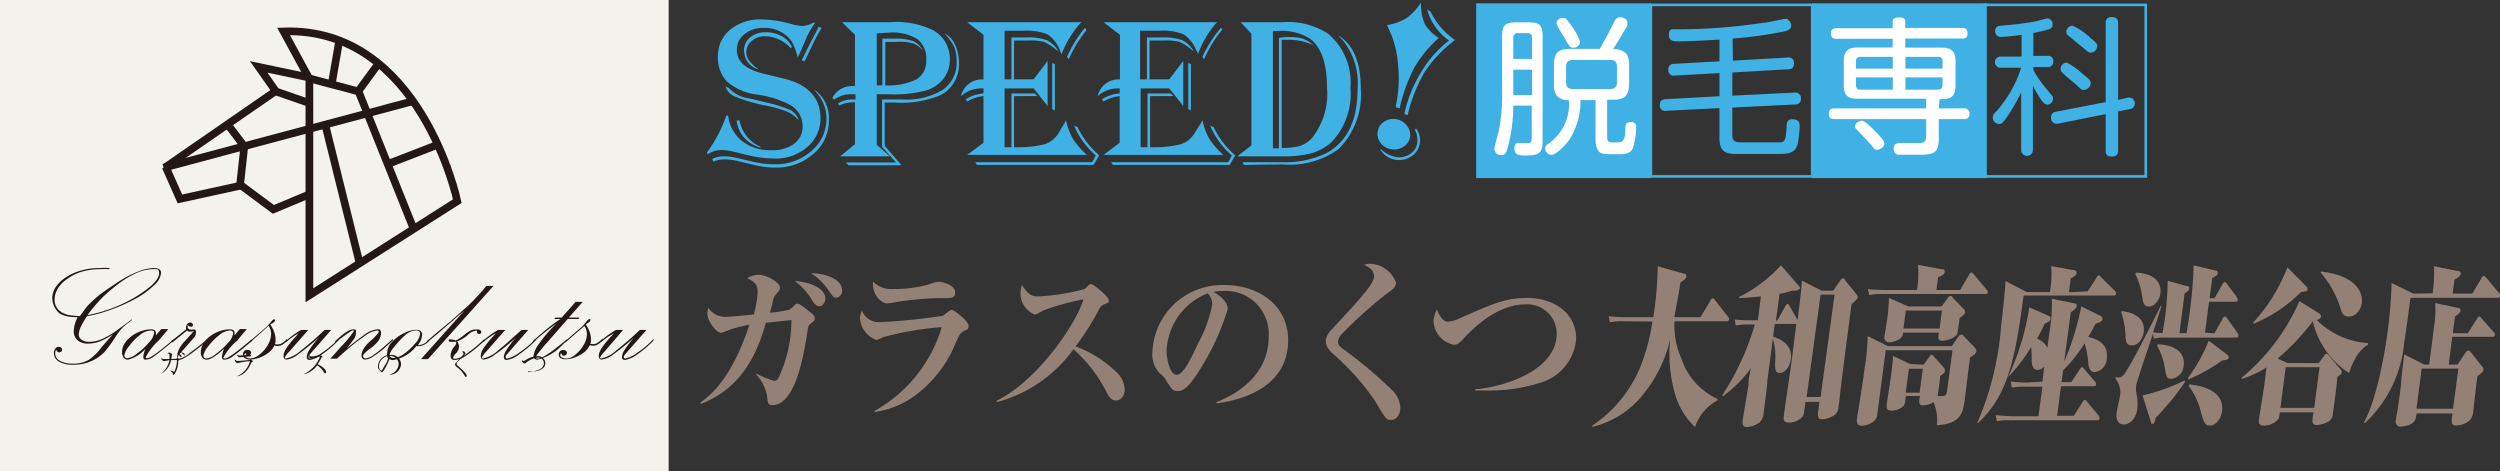 <svg xmlns="http://www.w3.org/2000/svg" viewBox="0 0 178.98 33.72"><rect x="0" y="0" width="178.98" height="33.72" fill="#333333" stroke="none"/><defs><style>.cls-1{fill:#948175;}.cls-2{fill:#f3f2ec;}.cls-3,.cls-6{fill:none;stroke-miterlimit:10;}.cls-3{stroke:#231815;stroke-width:0.55px;}.cls-4{fill:#231815;}.cls-5{fill:#3fb1e5;}.cls-6{stroke:#3fb1e5;stroke-width:0.19px;}.cls-7{fill:#fff;}</style></defs><g id="レイヤー_2" data-name="レイヤー 2"><g id="レイヤー_1-2" data-name="レイヤー 1"><path class="cls-1" d="M116.15,23a3.39,3.39,0,0,0-.89.08l-.09-.44a11.45,11.45,0,0,0,1.19.07h2a24.55,24.55,0,0,0,.32-3.65l1.86.53c.12,0,.21.06.19.21s-.17.26-.43.42c0,.24-.38,2.17-.43,2.49h1.87l.72-1.2c0-.06.1-.15.17-.15s.12.09.17.15l.91,1.16a.4.4,0,0,1,.08.2.15.15,0,0,1-.17.13h-3.74a5.76,5.76,0,0,0,.5,2.68,4.84,4.84,0,0,0,2.58,2.88l0,.1a3.41,3.41,0,0,0-1.61,1.91A5.23,5.23,0,0,1,120,28.48a10.24,10.24,0,0,1-.42-4.23,9.68,9.68,0,0,1-1.85,3.87A6.6,6.6,0,0,1,114,30.56l0-.09a9.43,9.43,0,0,0,3.42-4.16,14.28,14.28,0,0,0,.88-3.29Z"/><path class="cls-1" d="M127.26,22.91l.56-1c.05-.08.09-.15.16-.15s.1.07.14.14l.57,1s0,.06,0,.08c.26-2.18.29-2.43.31-2.89l1.41.72h.83l.51-.73c.08-.11.11-.16.17-.16s.09,0,.18.15l.81,1c.08.11.1.14.09.22s-.17.27-.44.47c-.21,1.57-.65,4.93-.83,6.45,0,.14-.09.8-.11.93a.71.71,0,0,1-.34.61,1.78,1.78,0,0,1-.84.27c-.27,0-.32-.17-.28-.52l.1-.73h-1c-.11.83-.13.93-.21,1.05a1.26,1.26,0,0,1-1,.43c-.41,0-.37-.28-.33-.58.08-.62.49-3.4.57-4,0,0,.29-2.33.31-2.48a.21.21,0,0,1-.12,0h-1.42l-.12.91c.32.11,1.42.47,1.27,1.6-.07.56-.42,1-.78,1s-.37-.25-.33-1a4.48,4.48,0,0,0-.18-1.46l-.39,3c0,.37-.23,2-.27,2.34a1,1,0,0,1-.3.67,1.7,1.7,0,0,1-.9.32c-.33,0-.32-.3-.29-.52,0-.06.41-2.46.41-2.5,0-.3,0-.38.17-1.18a9.57,9.57,0,0,1-2,2l-.05-.07a18.76,18.76,0,0,0,2.33-5.07h-.46a4.33,4.33,0,0,0-.9.07l-.09-.43a9.39,9.39,0,0,0,1.19.06h.48l.22-1.71c-1,.1-1.28.11-1.57.12l0-.08a9.9,9.9,0,0,0,3-2.27l1.25,1.44c.07.08.12.13.11.2s-.2.18-.28.18l-.29,0a5.75,5.75,0,0,1-.89.23l-.26,1.93Zm3.08,5.51,1-7.33h-1l-1,7.33Z"/><path class="cls-1" d="M137.72,26.11l.42-.58c.05-.07.1-.14.15-.14s.09.05.17.14l.71.8a.27.27,0,0,1,.07.22c0,.1-.06.18-.34.37,0,.23-.15,1.22-.18,1.43l.36,0c.14,0,.26,0,.31-.35s.08-.56.38-2.83v-.1H135c-.06.52-.6,4.57-.62,4.7-.1.52-.78.71-1.1.71s-.37-.28-.34-.48.35-2.19.38-2.41c.08-.49.13-.89.16-1.16a15.18,15.18,0,0,0,.23-2.37l1.45.72h4.57l.45-.65c.1-.14.15-.17.22-.17s.13,0,.22.14l.78.81a.32.32,0,0,1,.09.23c0,.2-.33.38-.45.45-.07.48-.32,2.59-.38,3-.11.88-.23,1.77-2,1.85a3.08,3.08,0,0,0-.24-1.65,1.41,1.41,0,0,1-.75.23c-.33,0-.29-.25-.22-.67h-1c-.06.49-.09.61-.18.72a1.29,1.29,0,0,1-.83.33c-.38,0-.39-.21-.36-.47s.25-1.66.29-1.94.14-1.06.15-1.51l1.24.58Zm2.61-5.35.65-1.11c0-.06.1-.14.16-.14s.1.06.16.12l.93,1.11a.22.22,0,0,1,.07.18.14.14,0,0,1-.16.13h-7.43a3.33,3.33,0,0,0-.89.08l-.09-.43a11.64,11.64,0,0,0,1.18.06h2.33a6.89,6.89,0,0,0,.07-1.8l1.73.32c.09,0,.2,0,.18.19s-.13.21-.47.39l-.12.9ZM139,21.94l.46-.62c0-.05.1-.13.17-.13s.1,0,.18.13l.79.82a.21.21,0,0,1,.08.21c0,.09,0,.14-.39.42,0,.12-.14,1.06-.16,1.1-.15.39-.9.53-1.08.53-.35,0-.29-.26-.24-.59h-2.56c0,.54-.77.7-1,.7s-.37-.19-.34-.39.18-1.16.21-1.36a12,12,0,0,0,.11-1.43l1.4.61Zm-2.56.29-.17,1.29h2.59l.17-1.29Zm.22,4.17-.23,1.71h1l.23-1.71Z"/><path class="cls-1" d="M149.46,20.86l.65-1c0-.07.08-.14.15-.14s.07,0,.16.12l1,1a.24.24,0,0,1,.07.2.14.14,0,0,1-.16.12h-6.46c-.66,5.21-1.33,7.29-3.26,9.13l-.06,0a21.41,21.41,0,0,0,1.68-6.55c0-.27.28-2.31.35-3.62l1.53.79h1.64a7.13,7.13,0,0,0,.1-1.86l1.65.3c.09,0,.17.05.16.2s-.14.24-.41.37l-.13,1Zm-3.24,6.46.13-1.07a.7.7,0,0,1-.47.23c-.39,0-.41-.45-.42-.57s0-.89-.05-1.06A11.71,11.71,0,0,1,143.76,27l0,0a18.15,18.15,0,0,0,1.52-5l1.41.62a.16.16,0,0,1,.11.19c0,.18-.14.23-.41.36-.12.26-.28.58-.55,1.08a1.42,1.42,0,0,1,.74.64l.19-1.42a11.42,11.42,0,0,0,.13-2.08l1.63.33c.11,0,.16.08.15.2s-.15.25-.43.44l-.47,3.53A18.79,18.79,0,0,0,149,21.93l1.38.69a.21.21,0,0,1,.14.21c0,.17-.18.25-.5.35-.12.24-.26.5-.51.94.86.2,1.43.65,1.32,1.52a1,1,0,0,1-.85,1c-.41,0-.45-.44-.47-.6a6.06,6.06,0,0,0-.27-1.46,10,10,0,0,1-1.54,1.93l-.11.85h.7l.61-.93c.08-.12.11-.14.15-.14s.07,0,.16.13l.79.91a.25.25,0,0,1,.07.18.14.14,0,0,1-.16.14h-2.36l-.28,2.12h1.19l.65-1c0-.07.08-.13.15-.13s.07,0,.16.12l.83,1a.32.32,0,0,1,.06.18.15.15,0,0,1-.15.15h-6.3a3.21,3.21,0,0,0-.9.07l-.09-.44c.58.06,1.15.08,1.19.08h1.88l.28-2.12h-1.29a4.06,4.06,0,0,0-.9.07l-.08-.44a9.23,9.23,0,0,0,1.18.08Z"/><path class="cls-1" d="M158.53,23.87l.59-1.05c0-.08.1-.15.17-.15a.21.21,0,0,1,.16.12l.74,1.05a.27.27,0,0,1,.06.19.14.14,0,0,1-.15.14h-5a3,3,0,0,0-.89.07l-.08-.34c-.18.57-1.16,3.42-1.19,3.65a1.83,1.83,0,0,0,0,.57,3.27,3.27,0,0,1,.07,1.16c-.14,1-.81,1.11-.95,1.11-.52,0-.57-.51-.52-.87,0-.17.2-.93.22-1.08a1.58,1.58,0,0,0-.31-1.33V27a.57.57,0,0,0,.65-.24c.58-.82,2.35-4.36,2.58-4.85h.07c-.1.3-.52,1.62-.61,1.88a5.59,5.59,0,0,0,.68.05,21.92,21.92,0,0,0,.37-3.74l1.39.39c.11,0,.17.06.15.18s-.12.2-.33.34l-.37,2.84h.51a34.76,34.76,0,0,0,.51-4.85l1.56.37c.08,0,.18.06.16.19s-.08.2-.39.34l-.19,1.45h.35l.57-1c.05-.09.1-.15.17-.15s.09,0,.15.12l.71.95c0,.08.08.12.07.2a.14.14,0,0,1-.16.13h-1.9l-.29,2.21Zm-6.63-1.6c.6.07,1.72.35,1.57,1.51-.08.58-.46.95-.83.95s-.45-.24-.47-.64a5.56,5.56,0,0,0-.3-1.71Zm1-2.75c1.5.06,1.85.84,1.77,1.48-.06.45-.39.94-.81.94s-.42-.29-.51-.8a5.05,5.05,0,0,0-.47-1.51Zm.49,8.79a13.85,13.85,0,0,0,3-1.07l.05.09a18.57,18.57,0,0,1-2.11,2.58c-.07.29-.11.44-.23.44s-.06,0-.12-.17Zm1.08-3.66c.34,0,2.05.11,1.86,1.56a1,1,0,0,1-.87.91c-.34,0-.37-.13-.48-.82a4.84,4.84,0,0,0-.55-1.55Zm2.17,2.41a11.85,11.85,0,0,0,1.49-2.67l1.32,1c.07.06.12.11.11.2s-.07.18-.48.22a11.75,11.75,0,0,1-2.41,1.35Zm.09.46c.56.06,2.56.3,2.35,1.94-.08.57-.46,1-.86,1s-.46-.29-.66-1a5.21,5.21,0,0,0-.86-1.82Z"/><path class="cls-1" d="M166,26l.4-.54c0-.08.11-.13.17-.13s.11.06.15.11l.84,1a.29.29,0,0,1,.09.22c0,.12-.13.19-.32.32,0,.41-.26,2.25-.31,2.61a.71.71,0,0,1-.33.6,2.15,2.15,0,0,1-.82.24c-.33,0-.34-.22-.3-.51,0-.09.05-.33.07-.4h-2.42c-.05.35-.05.41-.15.53a1.39,1.39,0,0,1-1,.42c-.35,0-.38-.2-.34-.5,0,0,.37-2.31.42-2.74s.09-.74.12-.93a7.7,7.7,0,0,1-1.78.83l0-.09a14.82,14.82,0,0,0,4.13-5.48l1.42.88a.23.23,0,0,1,.13.21c0,.15-.24.24-.31.26a5.69,5.69,0,0,0,3.67,1.65v.11a2.64,2.64,0,0,0-.77.76,5,5,0,0,0-.58,1.28A6,6,0,0,1,165.58,23a16.59,16.59,0,0,1-2.52,2.67l.71.32Zm-.88-5.49a.32.32,0,0,1,.08.21c0,.13-.06.13-.47.19a10.33,10.33,0,0,1-3.4,2.27l0-.11a12.44,12.44,0,0,0,2.43-3.93Zm-1.48,5.78-.38,2.91h2.42l.38-2.91Zm2.53-6.85c2.52.29,3,1.51,2.92,2.22,0,.23-.26,1-.94,1-.42,0-.49-.25-.66-.8a7,7,0,0,0-1.36-2.36Z"/><path class="cls-1" d="M174.15,21a9.58,9.58,0,0,0,.1-1.94l1.7.34c.14,0,.24.07.22.21s-.14.25-.45.41l-.13,1H177l.66-1.12c0-.07.1-.14.16-.14s.11.06.17.12l.94,1.12a.22.22,0,0,1,.06.18.13.13,0,0,1-.15.14h-6.27c-.09.66-.28,2.16-.45,3.22a9,9,0,0,1-2.82,5.76l-.06-.06c1-1.8,1.56-5.48,1.69-6.45a34,34,0,0,0,.29-3.53l1.55.76Zm1.8,5.1.54-.83c.07-.11.13-.17.2-.17s.12,0,.2.12l.8,1c.1.13.12.16.1.26s-.07.19-.43.46c-.06.4-.25,2.14-.3,2.53a.94.94,0,0,1-.31.68,1.62,1.62,0,0,1-.89.31c-.4,0-.37-.23-.28-.86H173a1.29,1.29,0,0,1-.09.45c-.19.42-.85.49-1.08.49s-.34-.25-.32-.4.1-.57.12-.67c.07-.45.16-1.09.27-2,0-.34.19-1.8.22-2.1l1.44.73h.35c.26-2,.28-2.16.34-2.69a7.16,7.16,0,0,0,.09-1.71l1.62.34c.14,0,.21.1.19.23s-.23.28-.39.38l-.16,1.21h1.07l.68-1.06c.05-.08.1-.14.15-.14s.12.08.16.13l.88,1a.2.2,0,0,1,.07.19.13.13,0,0,1-.15.13h-2.9l-.25,2Zm-.33,3.16.38-2.87h-2.63L173,29.26Z"/><path class="cls-1" d="M57.94,23.26c-.08.09-.09.2-.14.51C57.59,25.13,57,29,55.31,29c-.34,0-.35-.17-.39-.66a3.16,3.16,0,0,0-.79-1.54l0-.06a7.63,7.63,0,0,0,1.29.53c.15,0,.25-.08.34-.27a9.74,9.74,0,0,0,.9-4.09l-1.83.2c-.54,1.9-1.55,4.61-4.64,5.8l-.06-.08c.85-.62,2.27-1.81,3.52-5.57A7.35,7.35,0,0,0,52,23.7l-.36.13c-.35,0-1-.83-1-1.4a1.51,1.51,0,0,1,.07-.39,1.48,1.48,0,0,0,1.34.64c.31,0,1.65-.14,1.92-.17a7.47,7.47,0,0,0,.27-1.59c0-.33,0-.69-.76-1a1.67,1.67,0,0,1,.79-.25c.6,0,1.57.53,1.57.93,0,.11,0,.16-.32.51a1.06,1.06,0,0,0-.2.5c0,.12-.18.67-.2.77a7.42,7.42,0,0,0,1.39-.21,3.54,3.54,0,0,0,.4-.34.26.26,0,0,1,.18-.09c.16,0,.5.27.68.42.5.39.56.45.56.64S58.23,23,57.94,23.26Zm.72-1.34c-.26,0-.41-.24-.61-.57a4.92,4.92,0,0,0-1.15-1.24c1.2.1,2.19.57,2.19,1.27C59.09,21.63,58.9,21.92,58.66,21.92Zm1.21-.61c-.2,0-.23-.06-.61-.6a4.17,4.17,0,0,0-1.2-1.15c.94,0,2.23.39,2.23,1.23A.48.48,0,0,1,59.87,21.31Z"/><path class="cls-1" d="M69,23.7c-.25.15-.29.21-.57.82a8.7,8.7,0,0,1-2.58,3.53,6.43,6.43,0,0,1-3.24,1.45v-.08a10.19,10.19,0,0,0,4.81-6,21.92,21.92,0,0,0-4.16.71,4.36,4.36,0,0,1-.52.21,1.79,1.79,0,0,1-1.17-1.55,1.17,1.17,0,0,1,.14-.54,1.3,1.3,0,0,0,1.33.81,43,43,0,0,0,4.45-.45l.5-.37a.21.21,0,0,1,.16-.05c.18,0,1.19.81,1.19,1.12S69.25,23.56,69,23.7Zm-1.77-2.36a23.78,23.78,0,0,0-3,.27,4.92,4.92,0,0,1-.73.11c-.45,0-1-.66-1-1.33a.84.84,0,0,1,0-.23,1.87,1.87,0,0,0,1.49.53,8.93,8.93,0,0,0,2.58-.35,2.36,2.36,0,0,1,.6-.17c.31,0,1.21.24,1.21.75S68,21.33,67.26,21.34Z"/><path class="cls-1" d="M79.88,28.67c-.3,0-.47-.25-.6-.47A10.22,10.22,0,0,0,76.85,25a9.88,9.88,0,0,1-5.49,3.79l0-.1c3.07-1.53,5.79-5.73,6.2-7.26a17.09,17.09,0,0,0-2.85.79c-.5.27-.56.29-.65.29a1.63,1.63,0,0,1-1-1.46,1.78,1.78,0,0,1,.11-.65c.38.63.67.82,1.11.82a15,15,0,0,0,3.38-.53c.06-.05.29-.29.35-.33a.24.24,0,0,1,.15,0c.15,0,1.22.89,1.22,1.12s-.05.18-.28.29a.7.7,0,0,0-.41.36A18.13,18.13,0,0,1,77,24.8a8.18,8.18,0,0,1,2.86,1.78,1.82,1.82,0,0,1,.66,1.27C80.53,28.3,80.27,28.67,79.88,28.67Z"/><path class="cls-1" d="M87.1,28.88l0-.09c1.74-.69,3.73-2.11,3.73-4.72a3.08,3.08,0,0,0-3.38-3.23,1.38,1.38,0,0,0-.56.07c1,.57,1,1.08,1,1.24a17.27,17.27,0,0,1-1.8,4C85.21,27.62,84.76,28,84.34,28s-.48-.18-.85-.76a1.5,1.5,0,0,0-.46-.51,1.92,1.92,0,0,1-.53-1.46,5,5,0,0,1,5.21-4.86c2.28,0,4.51,1.36,4.51,3.94C92.22,28.14,88.05,28.74,87.1,28.88ZM86.46,21a4.61,4.61,0,0,0-2.94,4.15c0,.5.22,1.68.72,1.68s1.06-1.23,1.55-2.28a9.4,9.4,0,0,0,1-2.77A1.14,1.14,0,0,0,86.46,21Z"/><path class="cls-1" d="M99.57,30.06c-.3,0-.33,0-1.14-1.38a17.91,17.91,0,0,0-3.05-3.39c-.4-.4-.46-.64-.46-.83s0-.46.54-1c1.9-2.05,2.91-3.14,2.91-3.67s-.52-.73-.71-.83a1.09,1.09,0,0,1,.48-.07,2,2,0,0,1,1.8,1.35c0,.33-.28.51-.55.7a30.82,30.82,0,0,0-3.35,3,.85.85,0,0,0-.25.51c0,.2.09.35.39.55a31,31,0,0,1,3.55,3,1.83,1.83,0,0,1,.52,1.19C100.25,29.66,100,30.06,99.57,30.06Z"/><path class="cls-1" d="M110.31,27.39a12.08,12.08,0,0,1-3.82.57c-.13,0-.47,0-.88,0v-.09c2.25-.19,5.84-1.42,5.84-4a2.11,2.11,0,0,0-2.24-2.08c-1.77,0-3.35,1.29-4.38,2.4-.32.35-.45.49-.77.49a1.81,1.81,0,0,1-1.43-1.69,1.78,1.78,0,0,1,.24-.83c.22.5.44.87.8.87a2.45,2.45,0,0,0,.89-.27c2.43-1.06,3.24-1.43,4.78-1.43,1.8,0,3.5,1,3.5,2.92A3.56,3.56,0,0,1,110.31,27.39Z"/><rect class="cls-2" width="47.87" height="33.72"/><path class="cls-3" d="M22.37,21l10.37-6.6S30.11,1.91,20.3,2.25l1.85,3.4V21.14Z"/><line class="cls-3" x1="24.28" y1="2.96" x2="23.77" y2="5.89"/><line class="cls-3" x1="27.01" y1="4.67" x2="25.64" y2="6.54"/><line class="cls-3" x1="11.71" y1="12.01" x2="29.54" y2="7.25"/><line class="cls-3" x1="31.18" y1="10.42" x2="27.82" y2="11.72"/><line class="cls-3" x1="29.62" y1="16.4" x2="25.66" y2="6.52"/><line class="cls-3" x1="25.64" y1="6.54" x2="22.16" y2="5.62"/><polyline class="cls-3" points="22.08 5.54 18.52 4.79 19.76 6.55 22.06 7.35"/><line class="cls-3" x1="19.66" y1="6.57" x2="11.86" y2="11.96"/><polyline class="cls-3" points="16.32 8.93 17.49 10.48 17.18 13.3 12.88 14.24 11.86 11.94"/><polyline class="cls-3" points="17.23 13.25 19.57 14.99 22.2 13.89"/><line class="cls-3" x1="23.3" y1="8.99" x2="25.74" y2="18.82"/><path class="cls-4" d="M9.44,22.86l0,.06a5.8,5.8,0,0,0-.65.52,4.44,4.44,0,0,0-.56.74,10.71,10.71,0,0,1-.73,1,3,3,0,0,1-.91.65,3.06,3.06,0,0,1-1.38.28,1.83,1.83,0,0,1-1-.23.68.68,0,0,1-.35-.59.5.5,0,0,1,.1-.33.29.29,0,0,1,.25-.13.25.25,0,0,1,.17.06.21.21,0,0,1,.07.15.19.19,0,0,1-.07.13.24.24,0,0,1-.14.06c-.08,0-.16-.07-.23-.19a.58.58,0,0,0-.06.26.59.59,0,0,0,.34.53,1.74,1.74,0,0,0,.88.2,2.18,2.18,0,0,0,1.19-.27,3.91,3.91,0,0,0,.82-.78c.15-.19.32-.38.5-.59l.39-.44a6.26,6.26,0,0,1-.87.47,2.34,2.34,0,0,1-.91.18,1.1,1.1,0,0,1-.74-.24.83.83,0,0,1-.27-.65,2.23,2.23,0,0,1,.28-1H5.57c-.77,0-1.27-.15-1.49-.46a1.48,1.48,0,0,1-.34-.88A1.43,1.43,0,0,1,4,20.54a2.49,2.49,0,0,1,.74-.7,4,4,0,0,1,1.09-.48,4.66,4.66,0,0,1,1.31-.17,5.12,5.12,0,0,1,.69,0v.08a5.33,5.33,0,0,0-.67,0,4.75,4.75,0,0,0-1.27.17,3.37,3.37,0,0,0-1,.48,2.39,2.39,0,0,0-.72.69,1.5,1.5,0,0,0-.26.82,1,1,0,0,0,.32.79,1.44,1.44,0,0,0,.68.33,6.17,6.17,0,0,0,.81.08l.27-.37a3.55,3.55,0,0,1,.35-.44c.14-.14.28-.28.43-.41A5.81,5.81,0,0,1,7.27,21c.53-.38,1-.69,1.37-.93a7.28,7.28,0,0,1,1.18-.6A3.23,3.23,0,0,1,11,19.19c.35,0,.53.11.53.35a1.36,1.36,0,0,1-.51.89,6,6,0,0,1-1.29.94A12.68,12.68,0,0,1,8,22.15a10.29,10.29,0,0,1-1.77.49,6.5,6.5,0,0,0-.46.79,1.47,1.47,0,0,0-.13.51.44.44,0,0,0,.2.38.88.88,0,0,0,.53.15,2.24,2.24,0,0,0,1-.23,6.14,6.14,0,0,0,1-.59Zm-3.18-.3a10.25,10.25,0,0,0,2.29-.71,9.61,9.61,0,0,0,2-1.17c.56-.43.84-.8.84-1.13s-.15-.28-.44-.28a2.93,2.93,0,0,0-1.12.25,6.91,6.91,0,0,0-1.26.73,12.31,12.31,0,0,0-1.25,1.06A12,12,0,0,0,6.26,22.56Z"/><path class="cls-4" d="M12.41,24.4l-.3.26c-.48.4-.84.68-1.07.84a1.06,1.06,0,0,1-.61.25c-.11,0-.17-.06-.17-.2a1.63,1.63,0,0,1,.16-.59,2.44,2.44,0,0,1-1.27.79.36.36,0,0,1-.29-.14.61.61,0,0,1-.12-.41,1.16,1.16,0,0,1,.18-.61,2,2,0,0,1,.49-.52,2.6,2.6,0,0,1,.68-.36,2.12,2.12,0,0,1,.73-.13.42.42,0,0,1,.25.06.26.26,0,0,1,.09.21.11.11,0,0,0,0,0s0,.05,0,.08l0,.08.38-.45.51,0-.16.19-.31.37-.21.25a4.28,4.28,0,0,0-.93,1.19c0,.06,0,.09.08.09a.78.78,0,0,0,.34-.14,5,5,0,0,0,.52-.36c.19-.14.4-.32.65-.52l.42-.35Zm-1.58-.74A1.31,1.31,0,0,0,10,24a3.89,3.89,0,0,0-.77.8,1.39,1.39,0,0,0-.33.64.21.21,0,0,0,.21.21,1.45,1.45,0,0,0,.71-.35,4.34,4.34,0,0,0,.83-.77,1.24,1.24,0,0,0,.38-.68C11.06,23.73,11,23.66,10.83,23.66Z"/><path class="cls-4" d="M12.26,24.42,12.8,24l.53-.43a.42.42,0,0,1,.05-.33.28.28,0,0,1,.24-.15.21.21,0,0,1,.13.05.14.14,0,0,1,.06.11.17.17,0,0,1-.05.13.16.16,0,0,1-.12,0c-.05,0-.11,0-.2-.12a.29.29,0,0,0,0,.14.15.15,0,0,0,.05.13.2.2,0,0,0,.14.06.62.62,0,0,0,.17,0l.14,0s.06,0,.08.09a.66.66,0,0,1,0,.21.5.5,0,0,1-.14.29l-.51.58-.5.57a.51.51,0,0,0-.14.26q0,.09.12.09a1.8,1.8,0,0,0,.72-.4c.37-.26.79-.59,1.28-1v.11c-1.08.91-1.76,1.37-2,1.37-.1,0-.16-.06-.16-.2a1.36,1.36,0,0,1,.11-.53,2.38,2.38,0,0,1,.39-.56l.7-.78a.68.68,0,0,1-.29.05c-.1,0-.17,0-.19-.09-.54.44-.9.73-1.1.88Z"/><path class="cls-4" d="M18.05,24.4l-.31.26c-.48.4-.83.68-1.06.84a1.08,1.08,0,0,1-.61.25c-.12,0-.18-.06-.18-.2a1.87,1.87,0,0,1,.16-.59c-.57.53-1,.79-1.26.79a.39.39,0,0,1-.3-.14.67.67,0,0,1-.11-.41,1.16,1.16,0,0,1,.18-.61,2,2,0,0,1,.48-.52,2.6,2.6,0,0,1,.68-.36,2.12,2.12,0,0,1,.73-.13.45.45,0,0,1,.26.06.26.26,0,0,1,.08.21.07.07,0,0,1,0,0,.25.25,0,0,1,0,.08v.08l.38-.45.5,0-.16.19-.31.37-.2.25A4.21,4.21,0,0,0,16,25.58c0,.06,0,.09.08.09a.85.85,0,0,0,.35-.14,5,5,0,0,0,.51-.36c.19-.14.41-.32.65-.52l.43-.35Zm-1.59-.74a1.34,1.34,0,0,0-.8.36,4.17,4.17,0,0,0-.77.8,1.39,1.39,0,0,0-.33.64.25.25,0,0,0,.06.15.25.25,0,0,0,.16.06,1.39,1.39,0,0,0,.7-.35,4.71,4.71,0,0,0,.84-.77,1.21,1.21,0,0,0,.37-.68C16.69,23.73,16.62,23.66,16.46,23.66Z"/><path class="cls-4" d="M17.9,24.42l1.25-1.08.27-.32c.08-.1.14-.15.17-.15a.16.16,0,0,1,.09,0,.09.09,0,0,1,0,.08c0,.08-.11.17-.33.28a2.33,2.33,0,0,1,.27.51,1.9,1.9,0,0,1,.11.55c0,.13,0,.25-.05.34a.73.73,0,0,0,.39,0,1.56,1.56,0,0,0,.49-.38v.11a1.14,1.14,0,0,1-.44.37.79.79,0,0,1-.48,0,1.31,1.31,0,0,1-.47.56,2.3,2.3,0,0,1-.66.34,2.13,2.13,0,0,1-.59.11.71.71,0,0,1-.38-.09.29.29,0,0,1-.15-.26.37.37,0,0,1,.09-.25.33.33,0,0,1,.25-.09.28.28,0,0,1,.18.06.18.18,0,0,1,.07.15.19.19,0,0,1-.08.14.25.25,0,0,1-.16.06c-.07,0-.13-.06-.16-.19a.18.18,0,0,0-.08.17s0,.09.12.14a.55.55,0,0,0,.29.08,1.09,1.09,0,0,0,.67-.28,2.28,2.28,0,0,0,.59-.68,1.63,1.63,0,0,0,.24-.8,1.06,1.06,0,0,0-.18-.57L17.9,24.52Z"/><path class="cls-4" d="M20.46,24.52v-.1a6.17,6.17,0,0,1,1.1-.8h.51l-1.34,1.53a1.79,1.79,0,0,0-.34.44c0,.05,0,.07.1.07a2.3,2.3,0,0,0,1.08-.59,20.85,20.85,0,0,0,1.67-1.45h.47l-1.4,1.6-.1.12a.72.72,0,0,0-.11.15.15.15,0,0,0,0,.12s0,.06.09.06a2.19,2.19,0,0,0,.84-.4,6.79,6.79,0,0,0,1.19-1v.11a7.85,7.85,0,0,1-1.18,1,2,2,0,0,1-.87.39.19.19,0,0,1-.21-.21,1,1,0,0,1,.18-.5,7.3,7.3,0,0,1,.57-.77l.11-.13-.22.2a15.4,15.4,0,0,1-1.25,1,1.65,1.65,0,0,1-.83.38c-.14,0-.22-.08-.22-.26a.82.82,0,0,1,.1-.37,2.76,2.76,0,0,1,.26-.41c.12-.15.23-.29.36-.43l.37-.42-.3.18A5.1,5.1,0,0,0,20.46,24.52Z"/><path class="cls-4" d="M24,24.52v-.1c.61-.56,1-.84,1.28-.84s.2.08.2.26a.77.77,0,0,1-.12.4c-.09.13-.26.36-.52.69.5-.41.93-.74,1.3-1a1.77,1.77,0,0,1,.93-.36c.14,0,.21.09.21.28a1,1,0,0,1-.19.55,2.69,2.69,0,0,1-.64.59c-.31.24-.46.4-.46.5a.17.17,0,0,0,.17.17,1.15,1.15,0,0,0,.56-.23,7.93,7.93,0,0,0,.75-.59l.66-.58v.11l-.71.64a7.24,7.24,0,0,1-.7.51,1.11,1.11,0,0,1-.57.22.23.23,0,0,1-.21-.09.41.41,0,0,1-.06-.2,1,1,0,0,1,.18-.52,2.29,2.29,0,0,1,.5-.55,3.68,3.68,0,0,0,.5-.52c.1-.13.07-.2-.08-.2a1.9,1.9,0,0,0-.85.38,13,13,0,0,0-1.07.81c-.33.28-.65.56-.94.83h-.47l.8-.9a7,7,0,0,0,.88-1.07s0-.06-.08-.06S24.7,24,24,24.52Z"/><path class="cls-4" d="M30.73,24.27v.11a1,1,0,0,1-.75.4h-.09l-.09,0a2.6,2.6,0,0,1-1.67,1,.44.44,0,0,1-.24-.07.49.49,0,0,1-.17-.18.76.76,0,0,1,0-.27,1.13,1.13,0,0,1,.35-.78,2.74,2.74,0,0,1,.86-.63,2,2,0,0,1,.88-.24c.27,0,.41.12.41.37a1.27,1.27,0,0,1-.3.72.27.27,0,0,0,.13,0A1,1,0,0,0,30.73,24.27Zm-1-.61A1.28,1.28,0,0,0,29,24a6.17,6.17,0,0,0-.78.84,1.54,1.54,0,0,0-.34.57.19.19,0,0,0,.08.15.32.32,0,0,0,.22.07,1.45,1.45,0,0,0,.77-.32,4,4,0,0,0,.79-.74,1.24,1.24,0,0,0,.34-.68.23.23,0,0,0-.09-.19A.31.31,0,0,0,29.77,23.66Z"/><path class="cls-4" d="M32.26,23l1-.89a10,10,0,0,0,.82-.8c.29-.3.53-.59.74-.84h.51l-4.69,5.24h-.5l3.1-3.47-.41.35-.36.32-.41.35-.72.62-.6.5-.19.16v-.1l.63-.55Zm2.43,1.29v.11l-.29.25a8.52,8.52,0,0,1-1.12.87,1.39,1.39,0,0,1-.74.25c-.19,0-.28-.1-.28-.32a1,1,0,0,1,.28-.65.46.46,0,0,0,.12-.26c0-.05,0-.07-.07-.07h-.21c-.17,0-.26,0-.26-.09s.06-.08.16-.08a1.13,1.13,0,0,1,.35.08,3,3,0,0,0,.59-.39,2.3,2.3,0,0,1,.48-.33,1.11,1.11,0,0,1,.41-.08c.23,0,.34.06.34.19a.13.13,0,0,1-.14.14c-.1,0-.16-.05-.16-.14l0-.11s0,0,0,0a1.08,1.08,0,0,0-.69.35,2.45,2.45,0,0,1-.73.43.62.62,0,0,1,.13.37.7.7,0,0,1-.23.5.83.83,0,0,0-.19.27c0,.07,0,.11.13.11a1.58,1.58,0,0,0,.78-.32A13.48,13.48,0,0,0,34.69,24.27Z"/><path class="cls-4" d="M34.56,24.52v-.1a6.29,6.29,0,0,1,1.11-.8h.5l-1.34,1.53a1.9,1.9,0,0,0-.33.44c0,.05,0,.07.1.07a2.3,2.3,0,0,0,1.08-.59c.5-.39,1-.87,1.66-1.45h.48l-1.4,1.6-.1.12a.48.48,0,0,0-.11.15.21.21,0,0,0,0,.12s0,.06.1.06a2.17,2.17,0,0,0,.83-.4,7.23,7.23,0,0,0,1.2-1v.11a7.9,7.9,0,0,1-1.19,1,1.88,1.88,0,0,1-.87.39.19.19,0,0,1-.21-.21,1,1,0,0,1,.19-.5,8.59,8.59,0,0,1,.56-.77l.12-.13-.22.2c-.49.43-.91.78-1.26,1a1.63,1.63,0,0,1-.82.38c-.15,0-.22-.08-.22-.26a1,1,0,0,1,.09-.37,2.88,2.88,0,0,1,.27-.41c.11-.15.23-.29.35-.43l.38-.42-.31.18Q34.76,24.34,34.56,24.52Z"/><path class="cls-4" d="M40.21,22.74l1-1.13h.51l-1,1.13h.76l-.07.1h-.77L39.19,24.5a7.88,7.88,0,0,0-.53.63,2.69,2.69,0,0,0-.3.41c0,.09,0,.13.14.13.33,0,1-.47,2.11-1.4v.11l-.32.28a3.59,3.59,0,0,1-1.81,1.09.27.27,0,0,1-.29-.26,1.9,1.9,0,0,1,.34-.8,10.27,10.27,0,0,1,1.33-1.55,19.81,19.81,0,0,0-1.71,1.38v-.1c.25-.23.55-.49.91-.79s.71-.56,1.06-.79h-.44l.08-.1Z"/><path class="cls-4" d="M40.47,24.42l1.25-1.08L42,23c.08-.1.14-.15.17-.15a.16.16,0,0,1,.09,0,.12.12,0,0,1,0,.08c0,.08-.11.17-.33.28a2.86,2.86,0,0,1,.27.51,1.9,1.9,0,0,1,.11.55c0,.13,0,.25-.05.34a.73.73,0,0,0,.39,0,1.56,1.56,0,0,0,.49-.38v.11a1.14,1.14,0,0,1-.44.37.79.79,0,0,1-.48,0,1.31,1.31,0,0,1-.47.56,2.44,2.44,0,0,1-.66.34,2.13,2.13,0,0,1-.59.11.69.69,0,0,1-.38-.09A.29.29,0,0,1,40,25.4a.37.37,0,0,1,.09-.25.32.32,0,0,1,.25-.09.28.28,0,0,1,.18.06.21.21,0,0,1,.07.15.19.19,0,0,1-.08.14.25.25,0,0,1-.16.06c-.07,0-.13-.06-.17-.19a.19.19,0,0,0-.07.17s0,.09.12.14a.55.55,0,0,0,.29.08,1.09,1.09,0,0,0,.67-.28,2.44,2.44,0,0,0,.59-.68,1.63,1.63,0,0,0,.24-.8,1.06,1.06,0,0,0-.18-.57l-1.37,1.18Z"/><path class="cls-4" d="M43,24.52v-.1a6.17,6.17,0,0,1,1.1-.8h.51L43.3,25.15a1.79,1.79,0,0,0-.34.44c0,.05,0,.07.1.07a2.3,2.3,0,0,0,1.08-.59c.5-.39,1.06-.87,1.67-1.45h.47l-1.4,1.6-.1.12a.48.48,0,0,0-.11.15.15.15,0,0,0,0,.12s0,.06.09.06a2.19,2.19,0,0,0,.84-.4,7.18,7.18,0,0,0,1.19-1v.11a7.85,7.85,0,0,1-1.18,1,2,2,0,0,1-.87.39.19.19,0,0,1-.21-.21,1,1,0,0,1,.18-.5,7.3,7.3,0,0,1,.57-.77l.11-.13-.22.2a15.4,15.4,0,0,1-1.25,1,1.65,1.65,0,0,1-.83.38c-.15,0-.22-.08-.22-.26a.82.82,0,0,1,.1-.37,2.13,2.13,0,0,1,.26-.41c.11-.15.23-.29.35-.43l.38-.42-.3.18A5.1,5.1,0,0,0,43,24.52Z"/><path class="cls-4" d="M12.18,26.51a1.86,1.86,0,0,0,.24.09.08.08,0,0,0,.07,0,2.14,2.14,0,0,0,.18-.82l-.23,0h-.19a1.45,1.45,0,0,1-.75,1h0a1.69,1.69,0,0,0,.64-1l-.36.07s-.06,0-.08,0,0,0-.07-.05a.18.18,0,0,1-.08-.14.29.29,0,0,1,0-.11c0,.14.11.15.17.15l.41,0a1.73,1.73,0,0,0,0-.29c0-.09-.06-.1-.15-.12a.31.31,0,0,1,.12-.05s.21.06.21.11,0,0,0,.05a.11.11,0,0,0,0,.08l-.06.21.33,0a.12.12,0,0,0,.09-.06h0a.55.55,0,0,1,.17.13s-.07.07-.08.09,0,0,0,.1a1.72,1.72,0,0,1-.25.81.21.21,0,0,1-.13.09s0,0,0-.09a.2.2,0,0,0-.05-.09l-.12-.12Zm.82-1a.06.06,0,0,1-.05.06s0,0-.08-.07a1,1,0,0,0-.2-.21C12.81,25.3,13,25.41,13,25.52Zm.15-.23a.14.14,0,0,1,.07.13s0,.06,0,.06,0,0-.09-.08a.91.91,0,0,0-.21-.18A.47.47,0,0,1,13.15,25.29Z"/><path class="cls-4" d="M17,26.92a1.65,1.65,0,0,0,.9-1.06A4.14,4.14,0,0,0,17,26S17,26,17,26a.3.3,0,0,1-.2-.23.35.35,0,0,0,0-.06.26.26,0,0,0,.23.13c.08,0,.77-.05.83-.07s0,0,.09-.05l0,0s.16.11.16.15,0,0-.07.05,0,0-.07.09a1.84,1.84,0,0,1-.48.69,1.09,1.09,0,0,1-.51.24Zm.22-1.47a2.84,2.84,0,0,0,.51-.06l.09,0s.15,0,.15.07-.06.05-.22.07l-.62.05s-.14-.05-.16-.2A.29.29,0,0,0,17.19,25.45Z"/><path class="cls-4" d="M21.78,26.77a2.34,2.34,0,0,0,1.14-1.25l-.4.07a1,1,0,0,0-.24.08l-.05,0s-.06-.05-.09-.08a.21.21,0,0,1,0-.11s0-.06,0-.09a.23.23,0,0,0,.05.07s0,.06.1.06a3.52,3.52,0,0,0,.58-.09l.08,0,0,0s.16.11.16.14,0,0-.08,0l0,0a2.74,2.74,0,0,1-.29.5c.27.13.61.36.61.57,0,0,0,.08-.06.08a.06.06,0,0,1-.06,0,1.58,1.58,0,0,0-.52-.57,1.7,1.7,0,0,1-.91.64Z"/><path class="cls-4" d="M27.89,26.81a.82.82,0,0,0,.65-.77.61.61,0,0,0-.65-.56h-.08c.1.09.1.15.1.16s0,0-.05.12a4.75,4.75,0,0,1-.39.77.68.68,0,0,1-.12.13h0s-.06,0-.12-.1l-.06-.06a.32.32,0,0,1-.11-.28.85.85,0,0,1,.89-.81.68.68,0,0,1,.76.65.81.81,0,0,1-.78.77ZM27.65,26a1.13,1.13,0,0,0,.13-.36.26.26,0,0,0-.06-.14.77.77,0,0,0-.59.74c0,.16.1.3.18.3s0,0,0,0a.47.47,0,0,0,.12-.18Z"/><path class="cls-4" d="M32.65,26.23a.22.22,0,0,1-.07-.13c0-.05,0-.08.07-.14a6.28,6.28,0,0,0,.53-.6.1.1,0,0,0,0-.06s0,0-.09-.14a.22.22,0,0,1,.13,0,.23.23,0,0,1,.1.17s0,0-.05.07-.43.42-.57.57a.11.11,0,0,0,0,.08c0,.05,0,.08.14.19l.26.24c.09.09.31.3.31.39s0,.11-.07.11,0,0-.08-.09a2,2,0,0,0-.31-.41Z"/><path class="cls-4" d="M37.81,26.64a2.28,2.28,0,0,0,.87-.22.5.5,0,0,0,.26-.43.41.41,0,0,0-.44-.39,1.67,1.67,0,0,0-.89.41s0,0-.08,0a.23.23,0,0,1-.17-.18.14.14,0,0,1,0-.07.15.15,0,0,0,.12.08.39.39,0,0,0,.14-.05,1.54,1.54,0,0,1,.83-.29.52.52,0,0,1,.59.49c0,.35-.32.53-.7.59a2.3,2.3,0,0,1-.55,0Z"/><rect class="cls-5" x="105.68" y="0.24" width="12.51" height="12.51"/><rect class="cls-5" x="129.73" y="0.24" width="12.51" height="12.51"/><rect class="cls-6" x="118.19" y="0.35" width="11.55" height="12.28"/><rect class="cls-6" x="142.07" y="0.35" width="11.55" height="12.28"/><path class="cls-7" d="M108.34,7.56a11.94,11.94,0,0,1-.36,2.87c-.13.47-.18.67-.5.67a.45.45,0,0,1-.49-.43c0-.21.27-1.1.31-1.29a13.56,13.56,0,0,0,.24-2.78v-4c0-.77.21-1,1-1h.9c.79,0,1,.21,1,1v7.53c0,.94-.42,1-1.23,1-.38,0-.79,0-.79-.5s.33-.39.45-.39h.56c.2,0,.23-.24.23-.39V7.56Zm0-3.34h1.34V2.72a.31.31,0,0,0-.35-.35h-.64c-.32,0-.35.2-.35.35Zm1.34.77h-1.34V6.8h1.34Zm3.47,2.18a5.1,5.1,0,0,1-.79,2.82c-.38.53-1,1.1-1.29,1.1a.48.48,0,0,1-.45-.45.35.35,0,0,1,.18-.31,3.47,3.47,0,0,0,1.52-3.16,1.08,1.08,0,0,1-.85-.3,1.29,1.29,0,0,1-.22-.84V4.62c0-.88.37-1.12,1.15-1.12h2.13c.5-.88.56-1,1-1.87.11-.22.2-.39.46-.39s.52.14.52.4,0,.21-.23.57c-.39.66-.41.71-.8,1.31h.18a1.22,1.22,0,0,1,.76.31,1.2,1.2,0,0,1,.21.79V6c0,.85-.33,1.14-1.16,1.14h-.41v2.7c0,.33.18.36.42.36.68,0,.81,0,.88-.77,0-.49,0-.69.4-.69a.33.33,0,0,1,.38.38,5.6,5.6,0,0,1-.23,1.46c-.19.46-.65.46-1.06.46-.89,0-1,0-1.24-.09s-.38-.54-.38-.9V7.17Zm-1-4.22c-.1-.16-.52-.83-.59-1a.5.5,0,0,1-.12-.3c0-.23.25-.37.45-.37s.26.07.5.41A4.7,4.7,0,0,1,113.13,3a.46.46,0,0,1-.45.41C112.43,3.44,112.38,3.33,112.16,3Zm3.61,1.81c0-.35-.19-.47-.48-.47h-2.67c-.32,0-.49.13-.49.47V5.9c0,.34.17.47.49.47h2.67c.31,0,.48-.13.48-.47Z"/><path class="cls-5" d="M58.34,1.67a5.22,5.22,0,0,0-.63,1.09,15,15,0,0,1-.62,1.38l0,0a.73.73,0,0,0,0-.12,5.69,5.69,0,0,0-.35-.94,1.84,1.84,0,0,0-.41-.5A2.36,2.36,0,0,0,54.66,2a2,2,0,0,0-1.36.45,1.38,1.38,0,0,0-.55,1.12c0,.84.65,1.41,1.94,1.71L56,5.6C57.82,6,58.74,7,58.74,8.45a2.66,2.66,0,0,1-.94,2.07,3.43,3.43,0,0,1-2.34.83,8.6,8.6,0,0,1-2-.26l-.9-.22a4.42,4.42,0,0,0-.89-.13,1.85,1.85,0,0,0-1,.3l-.07-.11A9.91,9.91,0,0,0,52,8.27l.13,0a2.71,2.71,0,0,0,1,1.83,3.23,3.23,0,0,0,2.1.65,2.61,2.61,0,0,0,1.63-.46,1.5,1.5,0,0,0,.6-1.25,1.76,1.76,0,0,0-.84-1.5,7.34,7.34,0,0,0-2.48-.78,4,4,0,0,1-2.09-.92,2.43,2.43,0,0,1-.65-1.79,2.39,2.39,0,0,1,.87-1.92,3.38,3.38,0,0,1,2.26-.74,8.45,8.45,0,0,1,2.09.32,3.5,3.5,0,0,0,.82.15,1.69,1.69,0,0,0,.82-.26Zm0,4.78a2.45,2.45,0,0,1,1,2.11A3.08,3.08,0,0,1,58.25,11a4,4,0,0,1-2.75,1A6.19,6.19,0,0,1,54,11.81l-1.23-.29a3.8,3.8,0,0,0-.92-.11,1.94,1.94,0,0,0-.8.17L51,11.37a2,2,0,0,1,.81-.18,4.69,4.69,0,0,1,1,.13L54,11.6a6.46,6.46,0,0,0,1.48.16,3.83,3.83,0,0,0,2.61-.95A3,3,0,0,0,59.17,8.5a2.82,2.82,0,0,0-.83-2Zm-6.4-.27.26.14a2.34,2.34,0,0,0,1.48.73l1.23.3a8.63,8.63,0,0,1,1.67.53,1.21,1.21,0,0,1,.59.67l-.05,0A2.2,2.2,0,0,0,56.37,8a9.08,9.08,0,0,0-1.54-.44,12.53,12.53,0,0,1-2.22-.65A1.12,1.12,0,0,1,51.94,6.18Zm1,2.42a2.56,2.56,0,0,0,1.51,1.91v.06a2.3,2.3,0,0,1-1.72-1.93Zm3.68-5.13a2.49,2.49,0,0,0-1.8-.87,1.4,1.4,0,0,0-1,.33,1.05,1.05,0,0,0-.39.84c0,.37.26.74.78,1.13l.06,0,0,.06a1.4,1.4,0,0,1-1-1.28,1.17,1.17,0,0,1,.43-1,1.67,1.67,0,0,1,1.11-.37,2.29,2.29,0,0,1,1.16.28,1.71,1.71,0,0,1,.72.76ZM58.82,2l-.07.12a11,11,0,0,0-.54,1q-.52,1.11-.6,1.23l0,.05-.18-.07,0-.07c.15-.33.36-.76.64-1.29l.52-1,0-.06Z"/><path class="cls-5" d="M60.28,1.59h3.43a6,6,0,0,1,3.12.59A2.31,2.31,0,0,1,68,4.24a2.23,2.23,0,0,1-.45,1.39,2.49,2.49,0,0,1-1.26.85,8.89,8.89,0,0,1-2.58.27h-.94v3.62l.94.82H60.15l1.06-.87v-3h-.13a2.51,2.51,0,0,0-1,.23L60,7.4a2,2,0,0,1,.92-.28h.33V6.75l-.23,0a2,2,0,0,0-1.31.39L59.59,7a1.59,1.59,0,0,1,1.5-.84h.12V2.49Zm7.33.8a1.57,1.57,0,0,1,.75.79,2.77,2.77,0,0,1,.29,1.28A2.47,2.47,0,0,1,67.36,6.8,7.33,7.33,0,0,1,64,7.34l-.66,0v3.1l1.2,1.39H60.75l-.2-.2h3.6l-1-1.11V7.12c.44,0,.92,0,1.41,0a5.09,5.09,0,0,0,2.93-.68,2.4,2.4,0,0,0,1-2.09,2.66,2.66,0,0,0-.18-1A3.88,3.88,0,0,0,67.61,2.39Zm-4.84,0V6.11h.4V2.77H64a4,4,0,0,1,1.38.17,1.42,1.42,0,0,1,.69.7,1.56,1.56,0,0,0-.71-.54A3.73,3.73,0,0,0,64.17,3h-.79V6.11a4.55,4.55,0,0,0,2.23-.43,1.49,1.49,0,0,0,.7-1.37,1.76,1.76,0,0,0-.63-1.51,3.47,3.47,0,0,0-2-.47Z"/><path class="cls-5" d="M77.41,1.59l-.13.14A7.47,7.47,0,0,0,76,3.88c-.05-.12-.09-.2-.11-.26A2.48,2.48,0,0,0,75,2.46,4.06,4.06,0,0,0,73.3,2.2c-.38,0-.84,0-1.38,0V5.68h.49v-3c.39,0,.76,0,1.11,0a3.88,3.88,0,0,1,1.43.2,1.92,1.92,0,0,1,.82.79l-.15-.11a3.93,3.93,0,0,0-.9-.57,4.22,4.22,0,0,0-1.09-.09l-.87,0H72.6V5.68H74l1-1.32V7.58L74,6.33H71.92v4.21h.49V6.69h1.66l.2.19H72.6v3.66a8.08,8.08,0,0,0,2.22-.22,1.85,1.85,0,0,0,1-.86l.41-.68a1,1,0,0,1,.09-.16,5,5,0,0,0,.49,1.32,5.94,5.94,0,0,0,1,1.15H69.24l1.17-.87V6.88a2.9,2.9,0,0,0-1.17.39l-.1-.16a2.68,2.68,0,0,1,1.27-.42V6.33h-.19a2.13,2.13,0,0,0-1.42.56,1.52,1.52,0,0,1,1.61-1.2V2.49l-1.17-.9Zm1.28,9.54-.4.68H69.94l-.12-.2h8.37l.26-.48A5.8,5.8,0,0,1,76.9,9l.24.09A6,6,0,0,0,78.57,11ZM75.52,4.6V7.91l-.19-.09V4.51Zm2.25-2.49,0,.07a8.85,8.85,0,0,0-1.25,2.06l-.13-.16A8.74,8.74,0,0,1,77.67,2Z"/><path class="cls-5" d="M87.14,1.59,87,1.73a7.47,7.47,0,0,0-1.24,2.15c0-.12-.09-.2-.11-.26a2.49,2.49,0,0,0-.91-1.16A4,4,0,0,0,83,2.2c-.39,0-.85,0-1.38,0V5.68h.49v-3c.39,0,.75,0,1.11,0a3.92,3.92,0,0,1,1.43.2,1.9,1.9,0,0,1,.81.79l-.15-.11a3.72,3.72,0,0,0-.89-.57,4.27,4.27,0,0,0-1.09-.09l-.87,0h-.16V5.68h1.41l1-1.32V7.58l-1-1.25H81.66v4.21h.49V6.69h1.66l.2.19H82.34v3.66a8.08,8.08,0,0,0,2.22-.22,1.85,1.85,0,0,0,1-.86L86,8.78a1,1,0,0,1,.09-.16,4.63,4.63,0,0,0,.49,1.32,5.94,5.94,0,0,0,1,1.15H79l1.16-.87V6.88A2.85,2.85,0,0,0,79,7.27l-.11-.16a2.72,2.72,0,0,1,1.27-.42V6.33H80a2.13,2.13,0,0,0-1.42.56,1.52,1.52,0,0,1,1.6-1.2V2.49L79,1.59Zm1.29,9.54-.4.68H79.68l-.13-.2h8.38l.26-.48A5.8,5.8,0,0,1,86.64,9l.24.09A6.1,6.1,0,0,0,88.3,11ZM85.26,4.6V7.91l-.19-.09V4.51Zm2.25-2.49-.05.07a8.51,8.51,0,0,0-1.25,2.06l-.13-.16A9,9,0,0,1,87.4,2Z"/><path class="cls-5" d="M88.82,1.59h3a5.23,5.23,0,0,1,3.27.83,4.56,4.56,0,0,1,1.59,3.85A5,5,0,0,1,95.3,10.2a3.63,3.63,0,0,1-1.4.77,7.65,7.65,0,0,1-2.06.22H88.59l1-.78v-8Zm.24,10.22-.11-.2h2.8A6.82,6.82,0,0,0,94.88,11c1.54-.79,2.31-2.34,2.31-4.63a4.91,4.91,0,0,0-1-3.42l-.3-.33-.1-.1c1.09.66,1.63,1.93,1.63,3.81a5.49,5.49,0,0,1-1.61,4.36,6,6,0,0,1-4,1.08Zm2.07-9.59v8.4h.43V2.71a4.76,4.76,0,0,1,.72-.06,3.25,3.25,0,0,1,1,.12,2.17,2.17,0,0,1,.73.46,4.08,4.08,0,0,0-1.73-.38l-.52,0v7.74a4.73,4.73,0,0,0,1.3-.14,2.07,2.07,0,0,0,.84-.54A5.07,5.07,0,0,0,95,6.24c0-1.69-.4-2.84-1.2-3.46a3.76,3.76,0,0,0-2.3-.56Z"/><path class="cls-5" d="M100,8.54a1.21,1.21,0,0,1,.74.48,1,1,0,0,1-.31,1.51,1.17,1.17,0,0,1-.88.14,1.13,1.13,0,0,1-.74-.48,1,1,0,0,1-.17-.82,1,1,0,0,1,.49-.68A1.16,1.16,0,0,1,100,8.54Zm1.37.65a1.37,1.37,0,0,1,.26,1.15,1.32,1.32,0,0,1-.65.89,1.58,1.58,0,0,1-2.17-.53l.07,0a2.21,2.21,0,0,0,1,.53,1.38,1.38,0,0,0,1-.16,1.14,1.14,0,0,0,.57-.77,1.59,1.59,0,0,0-.15-1Zm.36-9A3.63,3.63,0,0,0,102,1.71a3.08,3.08,0,0,0,1,1l-.12.12a8.68,8.68,0,0,0-1.65,2.05,12.27,12.27,0,0,0-1,2.75l0,.12-.29-.06,0-.16a9.56,9.56,0,0,0,.13-3.08,7,7,0,0,0-.78-2.65,3.82,3.82,0,0,0,1.4-.5A4.07,4.07,0,0,0,101.7.22Zm2.46,2.64L104,3a9.19,9.19,0,0,0-2,2.14,11.14,11.14,0,0,0-1.2,3l0,.09-.26-.06a9.47,9.47,0,0,1,1.2-3,8,8,0,0,1,2-2.27A4,4,0,0,1,102.17.67l.26.18A5.17,5.17,0,0,0,104.16,2.86Z"/><path class="cls-7" d="M138.8,7.76h1.78a.36.36,0,0,1,.42.39c0,.38-.3.38-.42.38H138.8v1.4c0,1.08-.41,1.15-1.5,1.15-.22,0-1.33,0-1.44,0a.44.44,0,0,1-.29-.43c0-.41.29-.41.55-.41l1.2,0c.28,0,.58,0,.58-.47V8.53h-6.56c-.12,0-.41,0-.41-.38s.24-.39.41-.39h6.56V7.07H133c-.73,0-1-.25-1-1V4.4c0-.72.27-1,1-1h2.5V2.78h-4c-.12,0-.42,0-.42-.38s.3-.38.42-.38h4V1.6c0-.15,0-.35.45-.35s.45.13.45.35V2h4.05c.13,0,.41,0,.41.38s-.22.38-.41.38h-4.05v.65H139c.69,0,1,.23,1,1V6.1c0,1-.53,1-1.14,1Zm-5.52.88c.22,0,.57.36.93.72s.7.72.7.93-.31.43-.5.43-.17,0-.4-.28-.65-.71-1-1.08c-.16-.15-.21-.21-.21-.33s.11-.26.31-.34A.38.38,0,0,1,133.28,8.64Zm2.23-3.73V4.07h-2.3a.3.3,0,0,0-.34.34v.5Zm0,.63h-2.64v.54a.3.3,0,0,0,.34.34h2.3Zm.9-.63h2.66v-.5a.3.3,0,0,0-.35-.34h-2.31Zm0,.63v.88h2.31c.25,0,.35-.12.35-.34V5.54Z"/><path class="cls-5" d="M124.06,4.34l3.9-.22a.38.38,0,0,1,.47.43c0,.33-.17.4-.41.41l-4,.23V6.85l4.44-.22a.39.39,0,0,1,.47.42.38.38,0,0,1-.41.43l-4.5.22v2c0,.4.23.49.57.49h2.79c.36,0,.46-.06.52-1,0-.43.06-.65.41-.65.53,0,.53.32.53.48a6.66,6.66,0,0,1-.15,1.31c-.18.69-.79.69-1.4.69h-3.19c-.64-.05-1-.25-1-1.13V7.74l-3.8.19a.38.38,0,0,1-.47-.42c0-.23.1-.39.41-.41l3.86-.21V5.23l-3.2.18a.38.38,0,0,1-.46-.41.38.38,0,0,1,.41-.43l3.25-.18V2.84c-.28,0-1.92.12-2.84.12-.44,0-.78,0-.78-.47s.26-.39.49-.39a41.32,41.32,0,0,0,6.2-.46c.27,0,1.57-.3,1.7-.3s.37.27.37.47-.12.34-.4.42a30.24,30.24,0,0,1-3.8.53Z"/><path class="cls-5" d="M145.57,4h1a.38.38,0,0,1,.44.39.39.39,0,0,1-.44.41h-1v.21a9,9,0,0,0,1,1.43c.39.45.41.47.41.63a.42.42,0,0,1-.39.42c-.18,0-.3-.13-.46-.35a8.56,8.56,0,0,1-.59-1v4.6a.42.42,0,1,1-.84,0V6.6a11.61,11.61,0,0,1-1.07,1.85c-.22.32-.33.43-.5.43a.49.49,0,0,1-.47-.48A.61.61,0,0,1,142.9,8a8.72,8.72,0,0,0,1.8-3.15h-1.48a.4.4,0,1,1,0-.8h1.51V2.49a13.4,13.4,0,0,1-1.44.15.39.39,0,0,1-.45-.42c0-.35.25-.37.43-.38.63-.06,1.35-.11,2.21-.27.18,0,1-.25,1.09-.25a.39.39,0,0,1,.38.42.34.34,0,0,1-.28.36,10.24,10.24,0,0,1-1.1.26Zm6.72,3a.42.42,0,1,1,.14.82l-.79.16v2.79c0,.11,0,.44-.45.44s-.44-.29-.44-.44V8.17l-3.4.68a.41.41,0,0,1-.51-.44A.37.37,0,0,1,147.2,8l3.55-.69V1.67a.39.39,0,0,1,.42-.45c.34,0,.47.14.47.45V7.15Zm-3.06-1.61c.36.3.45.41.45.57a.53.53,0,0,1-.48.48c-.15,0-.18,0-.53-.35-.16-.15-.91-.74-1-.88a.34.34,0,0,1-.15-.29.46.46,0,0,1,.44-.44A5.32,5.32,0,0,1,149.23,5.41Zm.49-2.63c.38.32.43.42.43.54a.5.5,0,0,1-.46.47c-.14,0-.21-.06-.52-.32l-1.06-.87c-.13-.11-.18-.18-.18-.3a.46.46,0,0,1,.45-.44A4.53,4.53,0,0,1,149.72,2.78Z"/></g></g></svg>